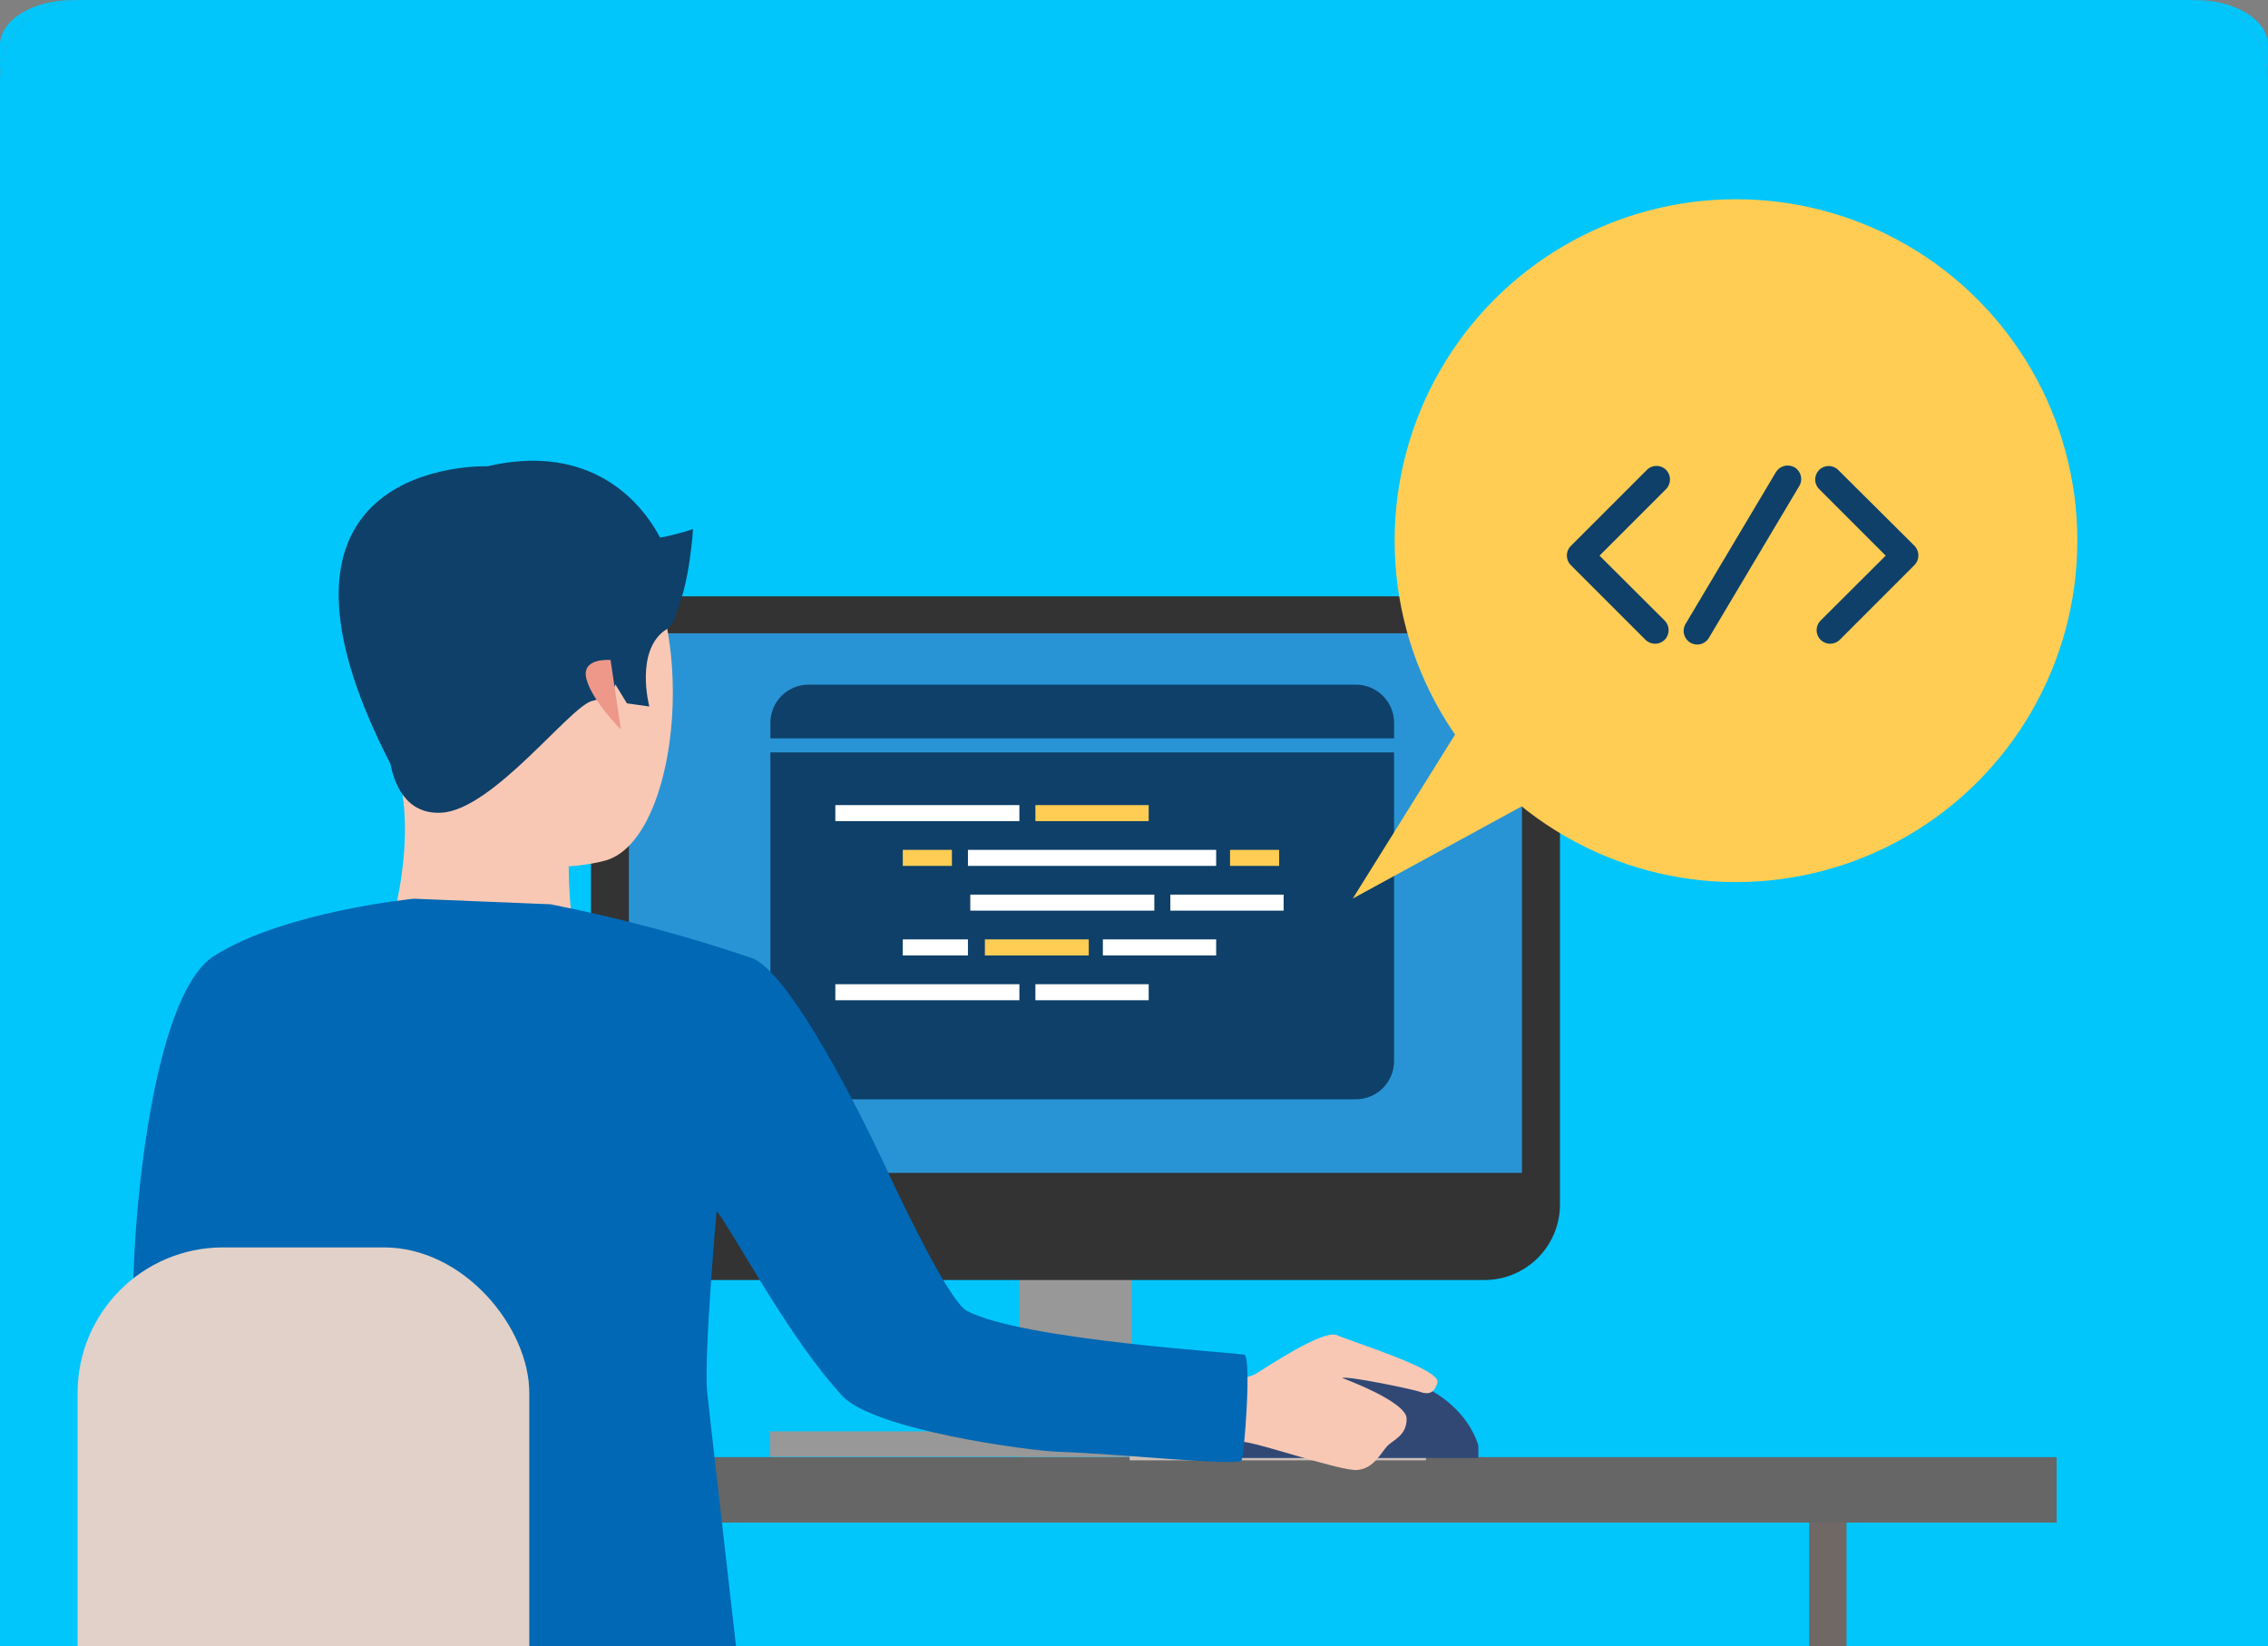 <?xml version="1.0" encoding="UTF-8"?><svg id="b" xmlns="http://www.w3.org/2000/svg" xmlns:xlink="http://www.w3.org/1999/xlink" viewBox="0 0 342.132 248.303"><rect x="0" y="0" width="342.132" height="248.303" fill="#808080" stroke="none"/><defs><style>.cg{fill:#314875;}.cg,.ch,.ci,.cj,.ck,.cl,.cm,.cn,.co,.cp,.cq,.cr,.cs,.ct,.cu,.cv,.cw,.cx,.cy,.cz{stroke-width:0px;}.ch{fill:#0068b4;}.ci{fill:#0e4069;}.cj{fill:#e1d1c9;}.ck{fill:#989898;}.cl{fill:#d99a5b;}.cm{fill:none;}.da{clip-path:url(#e);}.cn{fill:#666;}.co{fill:#f9c8b5;}.cp{fill:#ee988a;}.cq{fill:#323657;}.cr{fill:#333;}.cs{fill:#2994d5;}.ct{fill:#fff;}.cu{fill:#e9d7ce;}.cv{fill:#cbbcb6;}.cw{fill:#292c47;}.cx{fill:#ffcd54;}.cy{fill:#706865;}.cz{fill:#00c6fc;}</style><clipPath id="e"><path class="cm" d="M0,248.303V6.803C0,3.046,4.925.004,11,.004h320.132c6.075,0,11,3.047,11,6.8v241.5H0Z"/></clipPath></defs><g id="c"><path class="ct" d="M330.132,0H12c-.024,0-.048.003-.072.004h318.277c-.024,0-.048-.004-.072-.004Z"/><path class="cz" d="M331.132.004h-.928c6.594.039,11.928,5.393,11.928,11.996v-5.197C342.132,3.051,337.207.004,331.132.004Z"/><path class="cz" d="M11.928.004h-.928C4.925.004,0,3.046,0,6.803v5.197C0,5.397,5.334.043,11.928.004Z"/><path class="cz" d="M330.205.004H11.928C5.334.043,0,5.397,0,12v236.303h342.132V12c0-6.603-5.334-11.957-11.928-11.996Z"/><g id="d"><g class="da"><g id="f"><g id="g"><g id="h"><g id="i"><rect id="j" class="cy" x="94.256" y="229.638" width="5.635" height="173.615"/></g><g id="k"><rect id="l" class="ck" x="153.769" y="168.286" width="16.928" height="51.415"/></g><g id="m"><rect id="n" class="cn" x="62.567" y="219.765" width="247.677" height="9.871"/></g><g id="o"><rect id="p" class="cy" x="272.92" y="229.636" width="5.635" height="173.615"/></g><g id="q"><path id="r" class="cr" d="M100.542,89.938h123.381c6.296,0,11.4,5.104,11.4,11.4v80.321c0,6.293-5.101,11.394-11.394,11.394h-123.381c-6.294,0-11.397-5.101-11.4-11.395v-80.326c0-6.293,5.101-11.394,11.394-11.394Z"/></g><g id="s"><rect id="t" class="cs" x="94.872" y="95.511" width="134.721" height="81.383"/></g><path id="u" class="ci" d="M204.532,165.798h-82.55c-3.187,0-5.77-2.583-5.77-5.77v-46.548h94.086v46.546c0,3.186-2.58,5.77-5.766,5.771Z"/><path id="v" class="ci" d="M116.212,111.365v-2.34c0-3.187,2.583-5.77,5.77-5.77h82.55c3.187,0,5.77,2.583,5.77,5.77v2.34h-94.09Z"/><rect id="w" class="ct" x="126.011" y="121.421" width="27.766" height="2.42"/><rect id="x" class="cx" x="156.193" y="121.421" width="17.09" height="2.42"/><rect id="y" class="cx" x="136.189" y="128.175" width="7.409" height="2.42"/><rect id="z" class="cx" x="185.554" y="128.175" width="7.409" height="2.42"/><rect id="aa" class="ct" x="146.015" y="128.175" width="37.446" height="2.42"/><rect id="ab" class="ct" x="146.367" y="134.928" width="27.766" height="2.42"/><rect id="ac" class="ct" x="176.55" y="134.928" width="17.09" height="2.42"/><rect id="ad" class="ct" x="136.189" y="141.682" width="9.826" height="2.42"/><rect id="ae" class="cx" x="148.572" y="141.682" width="15.669" height="2.42"/><rect id="af" class="ct" x="166.371" y="141.682" width="17.09" height="2.42"/><rect id="ag" class="ct" x="126.011" y="148.437" width="27.766" height="2.42"/><rect id="ah" class="ct" x="156.193" y="148.437" width="17.09" height="2.42"/></g><g id="ai"><g id="aj"><rect id="ak" class="ck" x="116.161" y="215.884" width="64.311" height="3.817"/></g><g id="al"><rect id="am" class="cv" x="170.406" y="214.801" width="44.702" height="5.453"/></g><g id="an"><g id="ao"><g id="ap"><path id="aq" class="cu" d="M110.459,170.862l3.138-1.16s-3.914-9.188-5.622-8.966c-1.49.225-2.967.527-4.425.907l6.909,9.219Z"/></g></g></g><g id="ar"><g id="as"><g id="at"><path id="au" class="cl" d="M111.175,172.449c-.4-.3-6.671-12.33-6.671-12.33l-13.4,1.82,7.24,14.249,12.831-3.739Z"/></g></g></g><g id="av"><g id="aw"><g id="ax"><path id="ay" class="cw" d="M50.084,246.771s44.283,7.494,54.285,9.064,64.233,15.065,71.015,19.178c5.4,3.273-2.831,81.885-4.754,111.877h-21.36l-1.549-89.968c-25.633.641-43.924-6-62.59-3.161s-34.227,6.864-46.088-9.045c0,0-.44-34.469,11.041-37.945Z"/></g></g></g><g id="az"><g id="ba"><g id="bb"><path id="bc" class="co" d="M68.792,74.994s20.59-5.25,28.445,9.5,4.294,42.709-6.083,45.34-25.3-.4-29.607-9.578-7.744-22.225-6.713-30.671,8.491-12.575,13.958-14.591Z"/></g></g></g><g id="bd"><g id="be"><g id="bf"><path id="bg" class="co" d="M85.774,126.888s-.226,11.216,1.114,13.607-28.67,1.792-28.67,1.792c0,0,4.729-13.47,2.046-24.945-2.655-11.358,25.51,9.546,25.51,9.546Z"/></g></g></g><g id="bh"><g id="bi"><g id="bj"><path id="bk" class="co" d="M94.643,101.167c-.576-3.745-5.191-8.047-7.833-2.214s1.784,14.326,4.748,13.871,3.866-6.577,3.085-11.657Z"/></g></g></g><g id="bl"><g id="bm"><g id="bn"><path id="bo" class="cq" d="M156.472,182.628c-.009-.004-.02-.004-.029,0,.122.05.139.055.029,0Z"/></g></g></g><g id="bp"><path id="bq" class="cg" d="M223.017,219.897v-1.835s-2.58-11.414-20.827-11.414-17.878,13.249-17.878,13.249h38.705Z"/></g><g id="br"><g id="bs"><path id="bt" class="co" d="M184.091,208.344s3.964-.308,5.417-1.184,10.141-6.721,12.182-5.785,15.623,5.1,15.152,7.083-1.729,1.795-2.687,1.442-10.821-2.421-11.691-2.072c0,0,9.688,3.533,9.727,6.112s-2.028,3.207-2.946,4.183-2.022,3.4-4.519,3.583-14.678-4.054-17.186-4.246-7.149.155-7.465-.253,4.016-8.863,4.016-8.863Z"/></g></g><path id="bu" class="ch" d="M187.719,204.325c-.963-.321-33.525-2.2-41.867-6.622-3.052-1.619-12.176-21.516-12.176-21.516,0,0-13.106-28.5-20.079-31.633-9.987-3.394-20.188-6.123-30.535-8.17l-20.621-.841s-19.417,1.884-30.112,8.6-13.137,49.912-12.014,57.132c.489,3.151,12.615,9.942,20.2,15.87.333,3.269.6,6.268.758,8.7.389,6.018-1.1,58.167-1.1,58.167,0,0,2.115,1.043,18.18,2.814s56.206-.641,56.459-2.538-7.774-70.654-8.129-74.215c-.546-5.465,1.426-27.449,1.426-27.449,3.027,4.064,10.9,19.16,18.939,27.895,4.732,5.141,28.159,8.29,32.575,8.438,9.612.319,27.148,2.233,27.66,1.3.417-.563,1.535-15.567.436-15.933Z"/><g id="bv"><rect id="bw" class="cj" x="11.707" y="188.135" width="68.137" height="94.369" rx="21.933" ry="21.933"/></g><path id="bx" class="ci" d="M104.543,79.797c-1.623.544-3.283.972-4.967,1.282-3.862-7.263-12.172-14-26.038-10.752,0,0-38.535-1.45-14.634,44.891.553,2.895,2.29,7.69,7.739,7.35,7.768-.485,19.39-16.081,22.688-16.854s3.494-2.5,3.494-2.5l1.745,2.862,3.379.475s-2.3-8.666,2.707-11.718c.803-.622,1.307-1.553,1.391-2.564,2.022-4.476,2.496-12.472,2.496-12.472Z"/><path id="by" class="cp" d="M93.665,110.035l-1.561-10.49s-4.5-.43-3.638,2.869,5.199,7.621,5.199,7.621Z"/></g></g></g></g></g><g id="bz"><circle id="ca" class="cx" cx="261.878" cy="81.543" r="51.494"/><path id="cb" class="cx" d="M227.276,98.321l-23.21,37.2,40.989-22.364"/></g><g id="cc"><path id="cd" class="ci" d="M277.278,70.86c-.807-.783-2.097-.764-2.88.043-.767.791-.767,2.048,0,2.838l10.064,10.063-9.832,9.8c-.795.805-.788,2.102.016,2.896.804.795,2.101.788,2.896-.017l11.255-11.255c.795-.809.795-2.104,0-2.913l-11.52-11.456Z"/><path id="ce" class="ci" d="M251.325,70.86c-.796-.794-2.084-.794-2.88,0l-11.487,11.487c-.795.795-.795,2.085,0,2.88l11.255,11.255c.795.805,2.092.812,2.896.017.804-.795.812-2.092.016-2.896l-9.832-9.8,10.064-10.063c.767-.812.753-2.085-.033-2.879Z"/><path id="cf" class="ci" d="M270.724,70.497c-.972-.566-2.218-.259-2.814.694l-13.639,22.908c-.584.973-.27,2.234.702,2.818.318.191.682.293,1.053.294.719,0,1.385-.377,1.754-.994l13.639-22.907c.587-.96.286-2.214-.674-2.801-.007-.004-.014-.009-.021-.013Z"/></g></g></svg>
